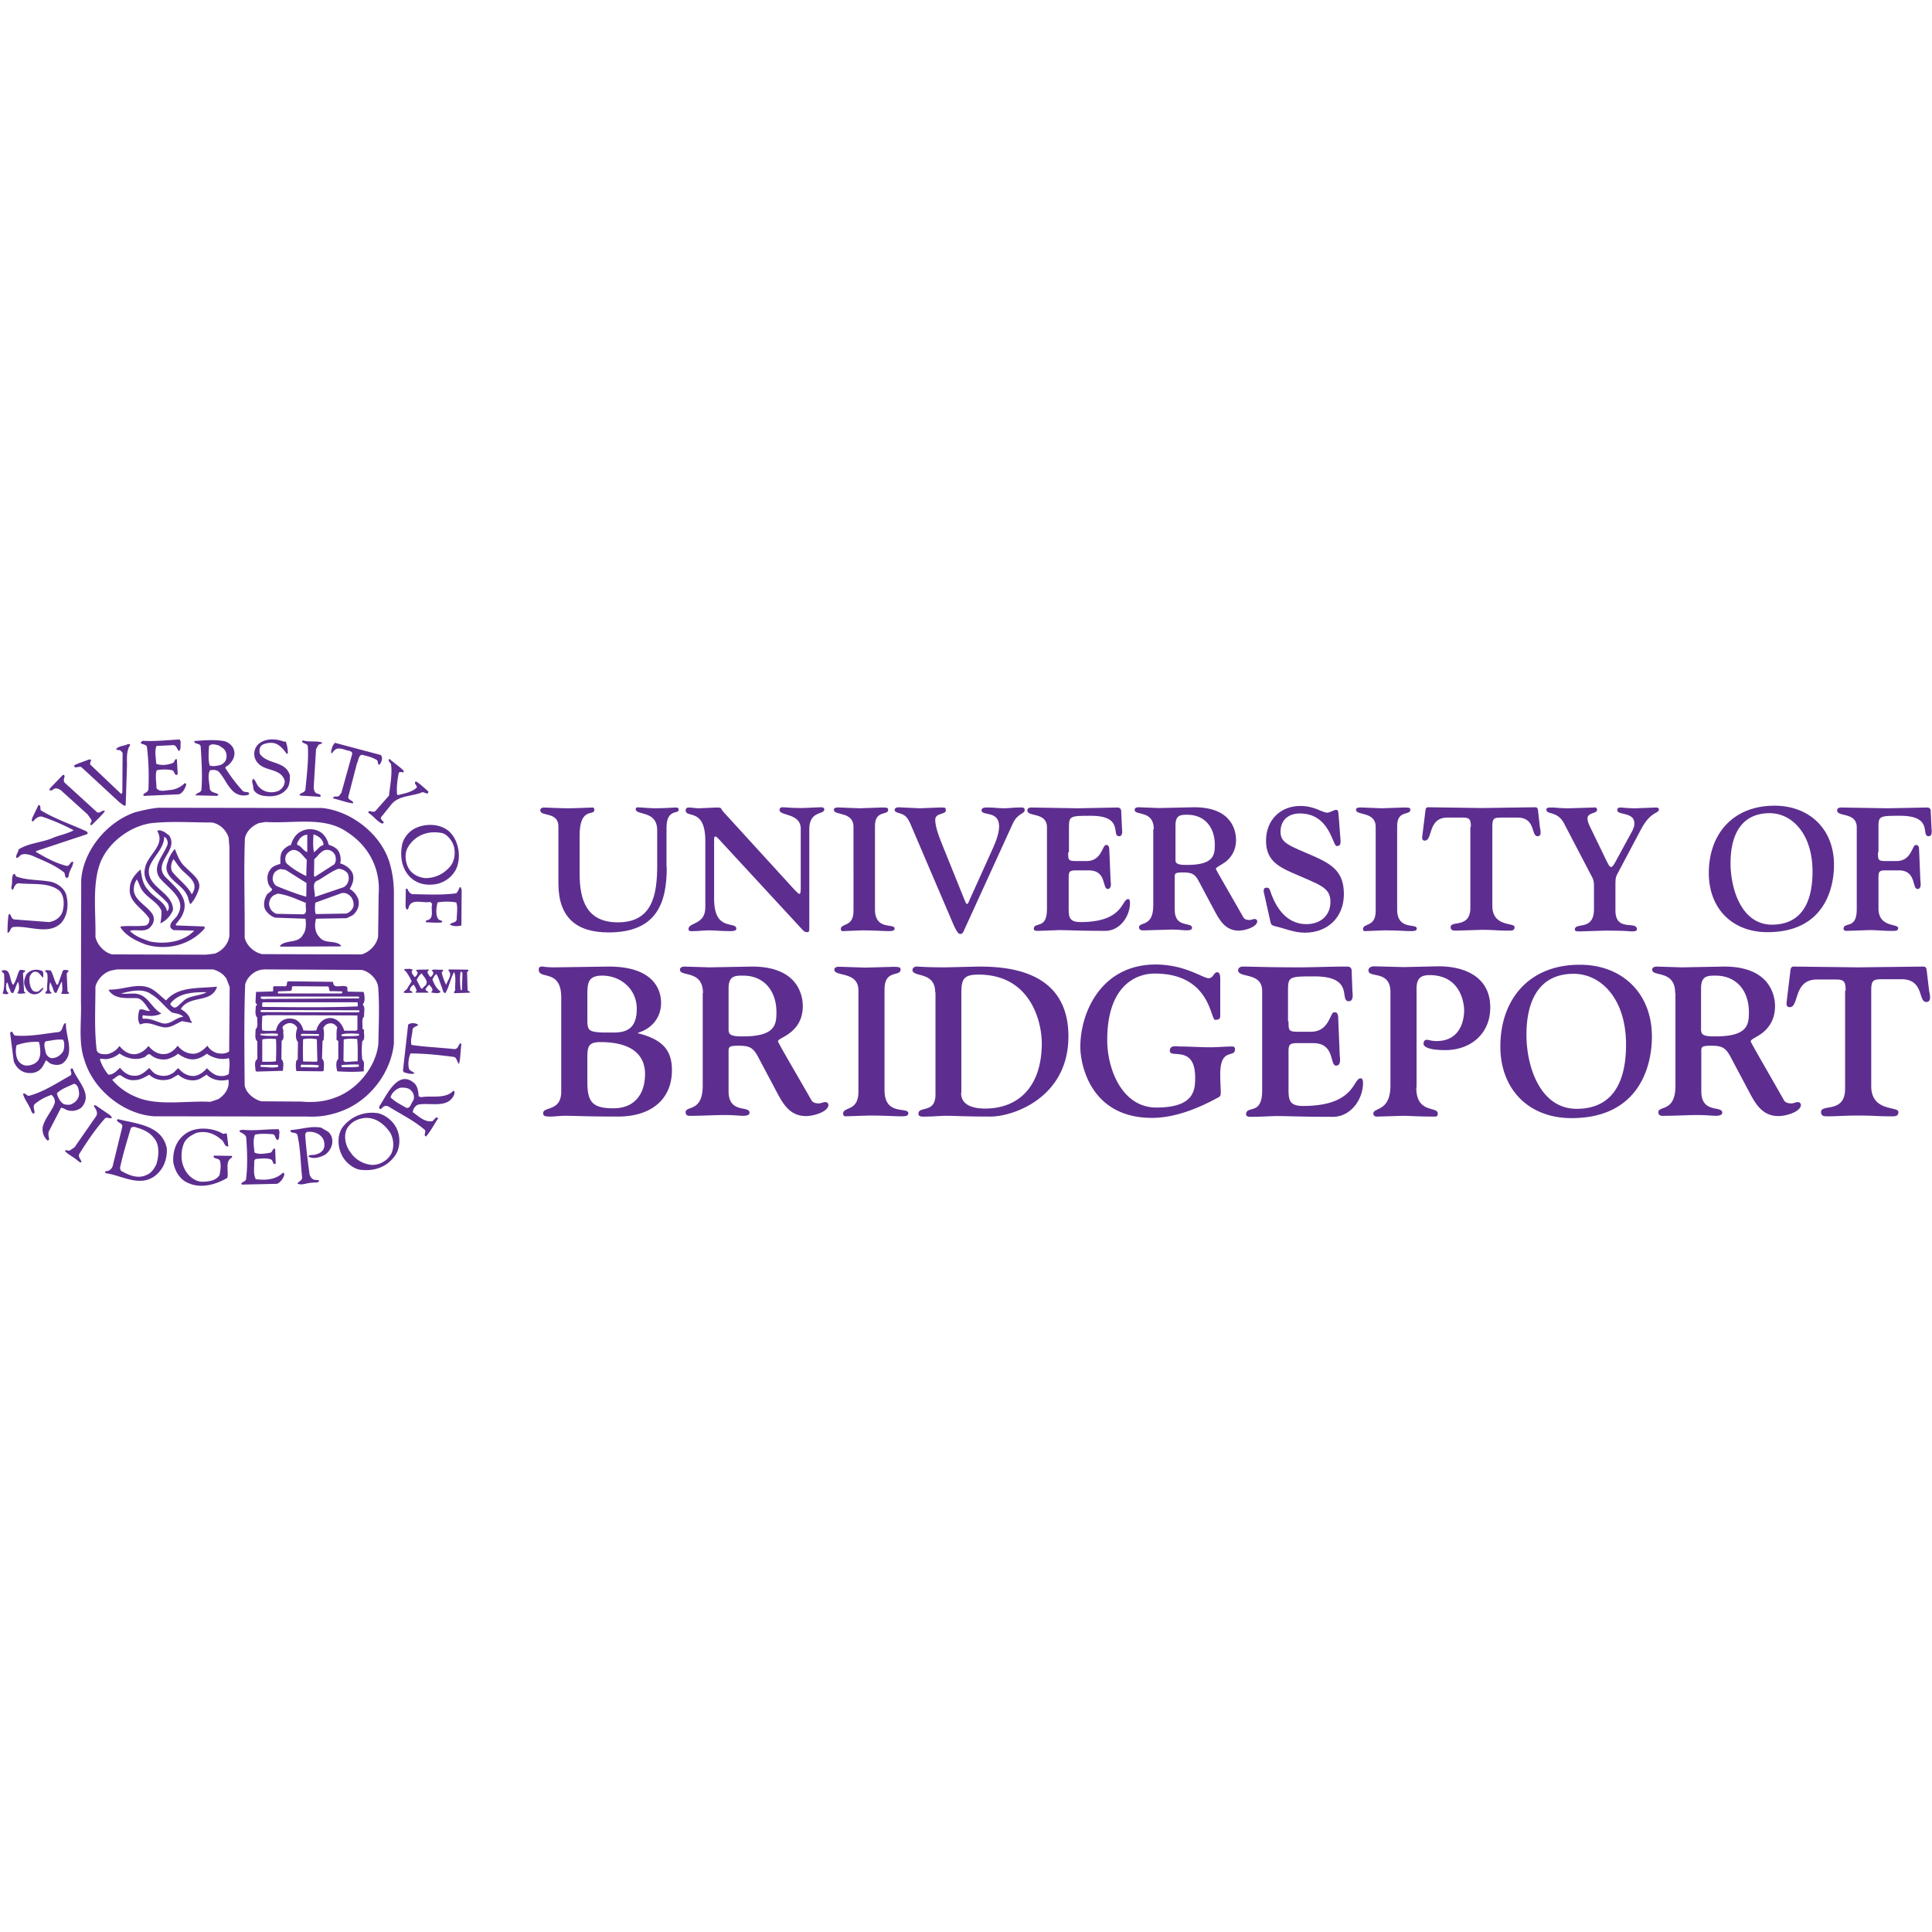 <?xml version="1.0" encoding="utf-8"?>
<svg xmlns="http://www.w3.org/2000/svg" xmlns:xlink="http://www.w3.org/1999/xlink" viewBox="0 0 340 340">
  <g fill="#5d2e90">
    <path d="M117.34 152.621c0 6.236-1.73 11.47-10.241 11.47-5.735 0-8.83-2.685-8.83-8.648V145.43c0-2.64-3.186-1.684-3.186-2.822 0-.41.41-.501.637-.501.41 0 2.685.137 4.233.137 1.593 0 3.778-.137 4.324-.137.273 0 .319.228.319.455 0 1.047-2.594-.592-2.594 4.461v6.691c0 4.688 1.229 8.602 6.736 8.602 6.099 0 6.918-4.87 6.918-10.059v-6.145c0-3.55-3.778-2.594-3.778-3.687 0-.501.501-.319.91-.319.91.046 1.73.137 2.594.137 1.001 0 1.957-.046 3.505-.137.364 0 .546.046.546.41 0 .819-2.139-.273-2.139 3.186v6.918h.046zm6.782-4.642c0-5.917-3.459-3.914-3.459-5.371 0-.273.137-.501.546-.501.592 0 1.138.137 1.73.137l3.232-.137c1.001 0 .592.228 1.183.819l12.38 13.564c.41.41.774.819.956.819s.228-.364.228-1.138v-10.332c0-2.776-3.732-2.23-3.732-3.277 0-.228.091-.501.501-.501.501 0 1.365.137 3.505.137l3.277-.137c.592 0 .592.319.592.41 0 .91-2.64.182-2.64 3.414v17.25c0 .683 0 .91-.364.91-.455 0-.592-.182-.819-.41l-14.793-16.022c-.228-.228-.41-.41-.546-.41-.182 0-.228.228-.228.501v10.469c0 5.917 3.914 3.823 3.914 5.28 0 .41-.774.41-1.183.41-1.502 0-2.549-.137-3.641-.137-1.001 0-1.821.137-2.64.137-.319 0-.956.137-.956-.364 0-1.229 2.959-.683 2.959-3.823v-11.698z"/>
    <use xlink:href="#a"/>
    <path d="M169.819 163.363c-.319.819-.501 1.001-.819 1.001s-.592-.319-1.183-1.593l-7.647-17.888c-.546-1.183-.956-1.548-2.23-1.866-.091-.046-.501-.228-.501-.41 0-.728.956-.501 1.411-.501l3.095.137 3.368-.137c1.001 0 1.138-.046 1.138.501 0 .819-1.866.364-1.866 1.684 0 .91.41 2.367 1.183 4.233l4.005 9.922c.091.228.228.637.41.637s.319-.41.41-.637l4.233-9.376c.91-2.048 1.001-3.141 1.001-3.641 0-2.867-3.095-1.775-3.095-2.822 0-.592.91-.501 1.274-.501.91 0 1.775.137 2.64.137s1.73-.137 2.594-.137c.637 0 1.092-.091 1.092.455 0 .683-1.274.546-2.094 2.367l-8.42 18.434zm18.161-13.382c0 1.32 0 1.548 1.32 1.548h1.957c2.64 0 2.731-2.822 3.368-2.822.228 0 .546-.046.592.774l.228 5.462c.046.41.228 1.502-.501 1.502-1.001 0-.137-3.277-3.323-3.277h-2.276c-1.411 0-1.274.364-1.274 2.139v3.96c0 1.912-.137 3.004 2.094 3.004 7.647 0 7.191-4.051 8.375-4.051.137 0 .319.091.319.683 0 2.412-1.821 4.916-4.324 4.916-4.688 0-6.509-.137-8.056-.137l-3.96.137c-.41 0-.592-.137-.592-.319 0-1.411 2.321.228 2.321-3.505v-14.383c0-2.776-3.459-1.775-3.459-3.004 0-.273.228-.501.683-.501l8.193.137 7.009-.137c.41 0 .637.319.637.592l.137 3.05c.046.41.182 1.411-.501 1.411-1.457 0 .956-3.596-4.961-3.596-3.732 0-3.869.046-3.869 2.139v4.278h-.137zm15.066-4.05c0-3.459-3.368-2.321-3.368-3.414 0-.319.319-.455.683-.455l3.596.137 6.236-.137c6.736 0 7.328 4.324 7.328 5.735 0 1.957-.91 3.095-1.775 3.823-.91.683-1.775 1.001-1.775 1.274 0 .182 2.64 4.643 4.825 8.511.273.501.865.501 1.092.501.319 0 .637-.182.91-.182s.455.182.455.41c0 .956-2.048 1.639-3.277 1.639-2.412 0-3.414-1.957-4.37-3.732l-2.594-4.87c-.683-1.365-1.274-1.639-2.822-1.639-1.639 0-1.457.228-1.457 1.274v5.325c0 3.277 3.05 2.048 3.05 3.141 0 .273-.228.455-.956.455-.501 0-1.365-.137-2.64-.137l-4.734.137c-.319 0-1.001.091-1.001-.546 0-1.001 2.503.046 2.503-3.823v-13.427h.091zm3.823 5.507c0 .774 1.138.774 2.048.774 4.688 0 4.87-1.73 4.87-3.55 0-3.004-1.73-5.28-4.825-5.28-1.138 0-2.094 0-2.094 1.866v6.19zm15.658 6.099c-.091-.41-.41-1.32.364-1.32.501 0 .546.273.683.683 1.001 2.959 2.913 5.735 6.327 5.735 2.412 0 4.233-1.457 4.233-3.914 0-2.64-1.957-3.004-6.873-5.189-2.64-1.183-4.461-2.367-4.461-5.598 0-3.55 2.458-6.099 6.054-6.099 2.503 0 3.823 1.183 4.734 1.183.41 0 1.183-.501 1.548-.501.455 0 .364.455.455 1.183l.319 4.142c.046.683-.046 1.047-.683 1.047-.728 0-1.183-5.735-6.463-5.735-2.048 0-3.414 1.183-3.414 3.232s1.684 2.458 5.826 4.278c3.277 1.457 5.325 2.776 5.325 6.691 0 4.051-2.822 6.782-6.873 6.782-1.866 0-3.459-.728-5.234-1.138-.774-.182-.728-.41-.91-1.183l-.956-4.278z"/>
    <use xlink:href="#a" x="91.896"/>
    <path d="M258.848 145.521c0-1.457-.319-1.639-1.548-1.639h-2.594c-3.459 0-2.549 4.051-3.96 4.051-.637 0-.455-.683-.41-1.092l.501-4.051c.046-.319.046-.728.501-.728l9.422.137 9.422-.137c.455 0 .455.41.501.728l.319 2.822c.046.364.41 1.548-.41 1.548-1.229 0-.228-3.414-3.778-3.277h-2.64c-1.274 0-1.548.137-1.548 1.639v13.882c0 3.778 3.914 2.913 3.914 3.732 0 .728-.592.637-1.502.637-1.229 0-2.23-.137-4.324-.137l-4.324.137c-.546 0-1.092.046-1.092-.637 0-1.183 3.459.273 3.459-3.368v-14.246h.091zm16.386-.637c-1.183-2.23-3.095-1.457-3.095-2.412 0-.364.364-.364 1.092-.364.546 0 1.274.137 2.822.137l4.506-.137a.39.39 0 0 1 .501.41c0 .683-1.684.455-1.684 1.502 0 .273.046.637.41 1.411l2.776 5.735c.501 1.001.683 1.411.956 1.411.182 0 .41-.228.774-.91l2.776-5.098c.592-1.047.546-1.457.546-1.684 0-2.048-3.004-1.365-3.004-2.321 0-.319.228-.455.592-.455.41 0 1.047.137 2.64.137l3.55-.137c.41 0 .546.137.546.319 0 .819-1.411.228-3.186 3.596l-4.051 7.647c-.319.592-.41.819-.41 1.957v4.597c0 3.869 3.778 1.73 3.778 3.323 0 .319-.455.364-1.001.364-.228 0-.728-.137-4.597-.137l-4.506.137c-.501 0-.819-.046-.819-.319 0-1.365 3.368.319 3.368-3.596v-4.005c0-1.001-.137-1.274-.501-1.957l-4.779-9.149zm36.959-3.095c6.008-.046 10.56 3.914 10.56 10.423 0 4.324-1.866 11.834-11.698 11.834-6.19 0-10.332-4.142-10.332-10.423 0-6.691 4.096-11.789 11.47-11.834m-.228 20.937c5.28-.091 7.009-4.233 7.009-9.331 0-6.782-3.732-10.378-7.692-10.287-5.189.091-6.736 4.324-6.736 8.785 0 4.506 1.912 10.924 7.419 10.833m18.525-12.745c0 1.32 0 1.548 1.32 1.548h1.957c2.64 0 2.731-2.822 3.368-2.822.228 0 .546-.046.592.774l.228 5.462c.046.41.228 1.502-.501 1.502-1.001 0-.137-3.277-3.323-3.277h-2.276c-1.411 0-1.274.364-1.274 2.139v4.552c0 3.414 3.459 2.64 3.459 3.459 0 .592-.637.501-1.411.501-1.183 0-2.321-.137-3.641-.137l-3.96.137c-.41 0-.592-.137-.592-.319 0-1.411 2.321.228 2.321-3.505v-14.383c0-2.776-3.459-1.775-3.459-3.004 0-.273.228-.501.683-.501l8.193.137 7.009-.137a.57.57 0 0 1 .592.592l.137 3.05c.046.41.182 1.411-.501 1.411-1.457 0 .956-3.596-5.007-3.596-3.732 0-3.823.046-3.823 2.139v4.278h-.091zm-231.721 25.58c0-5.143-3.96-3.095-3.96-4.916 0-.592.455-.546.637-.546.273 0 .546.137 2.23.137l9.467-.137c9.149 0 9.194 5.507 9.194 6.418 0 2.367-1.411 4.415-4.051 5.234v.091c4.552 1.138 5.963 3.186 5.963 6.509 0 4.916-3.414 8.147-9.513 8.147-5.553 0-7.419-.137-9.285-.137-.91 0-1.866.137-2.64.137-.865 0-1.229-.091-1.229-.592 0-1.229 3.186-.228 3.186-3.823v-16.522zm4.597 4.005c0 1.821.364 2.003 2.549 2.139h2.23c2.822 0 3.914-1.411 3.914-4.187 0-3.414-2.776-5.826-6.099-5.826-2.549 0-2.594 1.411-2.594 3.55v4.324zm0 10.878c0 3.55.956 4.597 4.597 4.597s5.553-2.412 5.553-6.054c0-2.23-1.092-5.598-7.874-5.598-2.185 0-2.276.91-2.276 2.867v4.187zm20.346-15.656c0-4.187-4.051-2.822-4.051-4.142 0-.364.364-.546.819-.546l4.37.137 7.51-.137c8.193 0 8.921 5.234 8.921 6.964 0 2.367-1.092 3.778-2.185 4.643s-2.185 1.183-2.185 1.548c0 .228 3.186 5.644 5.872 10.332.319.592 1.047.592 1.32.592.364 0 .774-.228 1.138-.228.319 0 .546.228.546.501 0 1.138-2.458 1.957-3.96 1.957-2.959 0-4.142-2.367-5.28-4.506l-3.141-5.917c-.865-1.639-1.548-1.957-3.414-1.957-1.957 0-1.775.273-1.775 1.548v6.463c0 4.005 3.687 2.458 3.687 3.778 0 .319-.273.546-1.138.546-.637 0-1.639-.137-3.186-.137-2.003 0-3.869.137-5.735.137-.41 0-1.183.137-1.183-.637 0-1.183 3.004.046 3.004-4.643v-16.295h.046zm4.552 6.691c0 .91 1.365.91 2.503.91 5.689 0 5.872-2.094 5.872-4.278 0-3.641-2.094-6.418-5.872-6.418-1.365 0-2.549 0-2.549 2.23v7.556h.046zm27.4 10.377c0 4.597 4.187 2.867 4.187 4.051 0 .41-.319.546-1.183.546-1.365 0-2.776-.137-5.689-.137l-4.187.137c-.319 0-.41-.273-.41-.455 0-1.32 2.685-.319 2.685-3.869v-17.842c0-3.414-4.233-2.367-4.233-3.641 0-.637.956-.501 1.274-.501l4.233.137 4.825-.137c1.138 0 1.32.091 1.32.501 0 1.274-2.822-.091-2.822 3.459v17.751zm8.921-17.205c0-3.778-4.005-2.594-4.005-3.96 0-.364.41-.592.683-.592.728 0 1.457.137 5.143.137l5.781-.137c5.007 0 15.839.592 15.839 12.289 0 10.787-9.74 14.11-13.7 14.11-4.37 0-6.418-.137-7.783-.137-1.138 0-2.276.137-3.414.137-.637 0-1.502.137-1.502-.501 0-1.411 3.004 0 3.004-3.368V174.65h-.046zm4.552 17.706c0 2.458 2.776 2.731 4.233 2.731 5.826 0 9.968-3.823 9.968-11.515 0-3.55-1.821-12.062-11.151-12.062-2.776 0-3.004.956-3.004 3.505v17.342h-.046zM214.743 178.793c0 .501-.228.683-.91.683-.819 0-.819-8.147-10.605-8.147-3.459 0-8.375 2.276-8.375 11.698 0 5.098 2.594 11.88 8.648 11.88 6.736 0 6.827-3.141 6.827-5.28 0-5.826-4.461-3.277-4.461-4.688 0-1.092 1.183-.774 1.821-.774 1.73 0 3.459.137 5.234.137 1.365 0 2.685-.137 4.005-.137.182 0 .41.137.41.501 0 1.593-2.594-.41-2.594 4.37 0 1.548.091 2.549.091 3.095 0 .592-.046.774-.364.956-3.55 1.957-7.692 3.641-11.743 3.641-10.924 0-12.608-9.558-12.608-12.471 0-6.281 3.823-14.52 13.245-14.52 5.189 0 8.329 2.412 9.331 2.412.819 0 .91-1.047 1.502-1.047.546 0 .546.819.546 1.411v6.281zm12.017.91c0 1.593 0 1.866 1.593 1.866h2.367c3.232 0 3.323-3.414 4.051-3.414.273 0 .683-.091.728.91l.273 6.645c.046.501.273 1.821-.637 1.821-1.183 0-.137-3.96-4.051-3.96h-2.776c-1.73 0-1.548.455-1.548 2.64v4.779c0 2.321-.137 3.641 2.549 3.641 9.24 0 8.739-4.87 10.15-4.87.137 0 .41.091.41.819 0 2.913-2.185 5.963-5.28 5.963-5.689 0-7.92-.137-9.786-.137-1.138 0-2.731.137-4.779.137-.501 0-.728-.182-.728-.41 0-1.73 2.822.319 2.822-4.233v-17.524c0-3.368-4.233-2.185-4.233-3.641 0-.319.319-.637.819-.637 1.548 0 4.187.137 9.922.137 2.64 0 5.234-.137 8.511-.137.501 0 .728.364.728.683l.137 3.687c.046.501.228 1.73-.637 1.73-1.775 0 1.138-4.37-6.054-4.37-4.506 0-4.643.046-4.643 2.594v5.28h.091zm22.484 11.698c0 4.643 3.778 3.232 3.778 4.552 0 .637-.364.546-.91.546-2.594 0-4.233-.137-5.052-.137l-4.597.137c-.091 0-.774.091-.774-.546 0-1.092 3.004-.273 3.004-4.916v-16.431c0-3.96-3.869-2.412-3.869-3.823 0-.228.137-.728 1.047-.728l5.143.137 5.826-.137c4.779-.091 9.422 1.775 9.422 7.237 0 4.643-3.459 7.51-7.92 7.51-3.641 0-3.823-.91-3.823-1.092 0-.273.091-.728.546-.728.319 0 .91.228 1.73.228 4.506 0 4.825-4.187 4.87-5.189.046-.956-.319-6.418-6.099-6.418-1.684 0-2.276.728-2.276 2.412v17.387h-.046zm28.63-21.62c7.283-.091 12.835 4.734 12.835 12.653 0 5.234-2.276 14.337-14.155 14.337-7.51 0-12.517-5.052-12.517-12.608 0-8.193 4.961-14.337 13.837-14.383m-.228 25.352c6.418-.091 8.511-5.098 8.511-11.288 0-8.238-4.552-12.562-9.376-12.471-6.281.091-8.147 5.28-8.147 10.651-.046 5.462 2.321 13.245 9.012 13.109m17.16-20.345c0-4.187-4.051-2.822-4.051-4.142 0-.364.364-.546.819-.546l4.37.137 7.51-.137c8.147 0 8.921 5.234 8.921 6.964 0 2.367-1.092 3.778-2.139 4.643-1.092.865-2.139 1.183-2.139 1.548 0 .228 3.186 5.644 5.826 10.332.319.592 1.047.592 1.365.592.364 0 .728-.228 1.092-.228.319 0 .546.228.546.501 0 1.138-2.458 1.957-3.96 1.957-2.959 0-4.142-2.367-5.28-4.506l-3.141-5.917c-.865-1.639-1.548-1.957-3.414-1.957-1.957 0-1.73.273-1.73 1.548v6.463c0 4.005 3.687 2.458 3.687 3.778 0 .319-.319.546-1.138.546-.637 0-1.639-.137-3.186-.137-2.003 0-3.869.137-5.735.137-.41 0-1.183.137-1.183-.637 0-1.183 3.004.046 3.004-4.643v-16.295h-.046zm4.597 6.691c0 .91 1.365.91 2.503.91 5.689 0 5.872-2.094 5.872-4.278 0-3.641-2.094-6.418-5.872-6.418-1.365 0-2.549 0-2.549 2.23v7.556h.046zm25.398-7.147c0-1.775-.364-1.957-1.912-1.957h-3.141c-4.187 0-3.095 4.87-4.779 4.87-.774 0-.546-.819-.501-1.32l.592-4.916c.046-.364.046-.91.592-.91l11.424.137 11.424-.137c.546 0 .546.546.592.91l.41 3.414c.091.455.501 1.912-.501 1.912-1.502 0-.319-4.142-4.597-4.005h-3.186c-1.548 0-1.912.182-1.912 1.957v16.841c0 4.597 4.779 3.505 4.779 4.552 0 .91-.728.774-1.821.774-1.502 0-2.731-.137-5.234-.137s-3.732.137-5.234.137c-.683 0-1.32.046-1.32-.774 0-1.457 4.233.319 4.233-4.096v-17.25h.091zM50.295 130.501a6.26 6.26 0 0 1 .364 2.048l-.182.137c-.501-.683-1.183-1.593-2.094-1.866-.683-.182-1.593-.091-2.23.273-.546.364-.546 1.047-.41 1.593 1.365 1.912 4.506 1.138 5.28 3.778 0 .865-.046 1.73-.546 2.367-1.047 1.32-2.731 1.457-4.278 1.183-.819-.182-1.684-.683-1.639-1.593-.046-.455-.364-1.001 0-1.365.546.364.546 1.092 1.138 1.548.819.865 2.276 1.047 3.368.546.637-.364 1.047-1.001 1.047-1.684-.501-2.048-2.867-1.775-4.278-2.776-.501-.364-.91-.91-1.047-1.548-.137-.819.091-1.502.546-2.048 1.183-1.229 3.232-1.138 4.597-.592h.364zm-18.479.091c-.137.501.137 1.229-.319 1.593-.364-.319-.455-1.183-1.183-1.047l-2.776.137c-.364.91-.091 2.094-.046 3.141.956.364 2.048.182 2.913-.137.364-.137.319-.865.728-.637l.137 2.594c-.546.501-.501-.501-.956-.683a6.897 6.897 0 0 0-2.731 0c-.319.91-.046 2.094-.046 3.141.546.819 1.821.319 2.594.319.865-.137 1.684-.501 2.367-1.183.228-.046.319.228.228.41-.228.637-.592 1.365-1.274 1.548l-6.054.273c-.182 0-.182-.228-.137-.319.319-.228.819-.41.865-.865.091-2.458.046-4.961-.273-7.419-.046-.637-1.821-.41-.728-1.092 2.23.137 4.415-.137 6.509-.228l.182.455zM56.713 130.683c-.137.364-.546.182-.728.501l-.364.637-.41 6.645c0 .501.137 1.138.728 1.229.182.046.455.137.501.319 0 .319-.364.182-.546.182l-3.05-.182-.137-.182c.273-.364 1.001-.319 1.047-.956.228-2.458.592-5.143.41-7.601-.182-.546-1.047-.364-1.001-.91l.228-.046c1.047.319 2.321 0 3.323.364m10.285 2.184c.455.501.137 1.229-.182 1.684-.41.137-.228-.501-.455-.774-.819-.501-1.73-.728-2.731-.956-.546.228-.546 1.001-.819 1.548l-1.502 5.781c-.182.728 1.001.683.819 1.229-1.183-.137-2.276-.592-3.459-.865l-.046-.137c.182-.364.728-.046 1.047-.319l.41-.546 1.912-6.873c0-.364-.455-.501-.728-.546-.728-.137-1.73-.728-2.412-.046-.228.137-.364.637-.592.455.046-.637.228-1.32.683-1.775L67 132.866m-44.106-1.728c-.683 1.001-.546 2.367-.546 3.596l-.228 7.009c-.364.182-.683-.319-1.047-.501l-6.645-6.145c-.41-.455-1.411.364-1.365-.41.865-.455 1.775-.683 2.64-1.047.683 0 0 .546.182.91l5.462 5.189.182-.228.046-7.009c-.182-.228-.319-.501-.637-.501-.137 0-.455 0-.501-.182.501-.592 1.411-.501 2.048-.865.182 0 .41-.091.41.182m18.206.639c.455 1.138-.137 2.185-.91 2.867-.182.182-.501.228-.546.501.865 1.365 1.866 2.731 3.004 3.96.319.501 1.411.046 1.138.728-.91.364-2.048.091-2.731-.546-1.138-1.047-1.548-2.412-2.594-3.505-.364-.319-.91-.319-1.502-.228-.501.91-.091 2.185-.046 3.186.137.819 1.047.683 1.548 1.092l-.228.228-3.823-.091c.137-.546 1.092-.364 1.047-1.183.182-2.412 0-4.961-.137-7.374-.091-.728-1.138-.319-1.138-1.001 1.684-.137 3.55-.273 5.189 0 .683.137 1.411.637 1.73 1.365m-2.594-.592c-.546-.137-1.365-.41-1.73.137-.046 1.138-.182 2.367.137 3.414.637.182 1.229.046 1.821-.091.546-.182 1.047-.683 1.092-1.229.137-.546-.046-1.229-.501-1.684l-.819-.546zm32.497 4.416c.046.137.046.228 0 .319-.319 0-.865-.228-.865.319-.228 1.092-.364 2.367-.273 3.55l.182.137c1.183-.319 2.458-.501 3.323-1.365 0-.364-.637-.728-.182-1.047.728.41 1.502 1.183 2.185 1.775 0 .865-.865-.182-1.274.228-1.775.637-3.914.501-5.189 2.003l-1.866 2.321c-.228.501 1.047.91.182 1.092-.865-.364-1.548-1.365-2.367-1.866-.137-.228.137-.364.319-.319.319.137.683.182.91-.046l2.367-2.685c.182-1.775.592-3.641.364-5.507-.137-.319-.683-.683-.273-.956.774.728 1.684 1.274 2.458 2.048m-59.627 1.046c-.137.364-.228.728-.046 1.047l5.735 5.234c.546.319.91-.501 1.411-.182-.683.865-1.593 1.73-2.412 2.503-.501-.228.228-.546 0-1.001l-.637-.91-4.734-4.278c-.364-.228-.91-.501-1.32-.137-.182.137-.41.228-.592.182-.182-.182.046-.364.182-.546l2.094-2.185c.273-.046.273.137.319.273m-4.188 5.963c2.549 1.548 5.325 2.458 8.011 3.687.182.137.319.319.137.501l-8.921 2.959-.137.137c1.684 1.001 3.55 2.048 5.507 2.503.546-.046.592-.865 1.092-.728 0 .819-.683 1.502-.774 2.321.046.228-.182.41-.319.546-.455-.137-.273-.683-.501-1.001-1.73-1.365-3.732-2.094-5.644-2.959-.546-.182-1.32-.41-1.912-.137-.319.182-.501.546-.865.546-.137-.501.364-1.001.41-1.502 1.866-1.183 4.187-1.183 6.19-2.094 1.183-.455 2.412-.683 3.505-1.274a38.8 38.8 0 0 0-5.462-2.367c-.728-.228-1.32.364-1.684.819-.319 0-.228-.41-.137-.637l1.092-2.276c.501.091.228.683.41.956m72.145 4.005c1.502 1.639 1.866 4.597.819 6.554a5.015 5.015 0 0 1-4.096 2.503c-1.73.137-3.277-.455-4.324-1.821s-1.32-3.232-1.001-5.007c.182-1.138.91-2.185 1.957-2.867 1.957-1.183 5.052-1.138 6.645.637m-1.775-.046c-2.367-.41-4.643.501-5.826 2.64-.637 1.183-.364 2.913.41 3.96.728.865 1.684 1.274 2.731 1.365 1.775 0 3.323-.774 4.461-2.185.819-1.138.91-2.913.228-4.142-.455-.774-1.138-1.548-2.003-1.639m-47.793.458c1.73 2.64-2.822 4.597-.774 7.191 1.821 1.866 4.415 3.823 3.186 6.6-.228.683-.865 1.32-1.274 1.912l.137.137 4.961.182v.364c-2.549 2.913-6.6 3.914-10.332 2.822-1.684-.637-3.414-1.457-4.461-3.004l.046-.182c1.32-.182 3.05.046 4.415-.182.501-.228.683-.728.592-1.229-1.138-1.775-3.732-2.913-3.414-5.371.046-1.32.865-2.367 1.866-3.232l.046.046c.182 1.274.364 2.549 1.274 3.505 1.047 1.411 3.004 2.094 3.368 3.778.455-.319.319-.956.137-1.365-1.548-1.912-4.734-3.368-4.005-6.281.41-2.276 3.641-3.96 2.139-6.463.364-.319.819 0 1.229.137l.865.637zm-.865.228c-.046 2.185-2.048 3.55-2.64 5.462-.728 3.368 4.142 4.187 4.187 7.374-.319 1.001-1.274 2.003-2.23 2.412.137-.683.228-1.502.182-2.23-.683-1.593-2.549-2.23-3.505-3.778-.319-.546-.501-1.229-.819-1.73-.228.364-.455.819-.501 1.32-.364 2.276 2.321 3.186 3.323 4.916A1.81 1.81 0 0 1 26.58 163c-.865 1.229-2.549.455-3.732.819 1.001 1.001 2.276 1.411 3.55 1.866 2.776.546 5.963.046 7.783-1.912l-3.687-.091-.455-.364c-.364-1.047.91-1.548 1.274-2.412 1.548-2.731-1.639-4.506-3.186-6.372-1.411-1.957.501-3.823 1.229-5.598.319-.546.137-1.365-.455-1.684m3.87 5.46c1.138 1.229 2.867 2.23 2.139 4.005-.319.865-.728 1.73-1.411 2.412-.319-.501-.319-1.229-.683-1.775-.956-1.912-4.37-3.004-3.323-5.598a6.01 6.01 0 0 1 1.274-2.367c.455 1.138.91 2.458 2.003 3.323m-2.23-1.502c-.41.546-.592 1.502-.228 2.185 1.047 1.365 2.685 2.458 3.414 3.96.182-.137.228-.319.319-.501.865-1.866-1.457-2.913-2.412-4.187-.41-.455-.774-1.092-1.092-1.457m-27.628 3.05c1.866.683 4.051.546 6.008.91 1.092.228 2.367 1.092 2.731 2.276.455 1.684.273 3.641-.865 4.961-2.23 2.23-5.644.455-8.375.728-.683.046-.546 1.047-1.092 1.001 0-1.001.046-2.185.182-3.141l.182-.182c.319.319.319 1.001.956 1.001l5.963.455c1.092-.137 2.094-.819 2.412-1.866.319-1.183.319-2.731-.546-3.641-1.912-1.548-4.734-1.047-7.146-1.32-.637 0-.819.683-1.047 1.138-.319-.046-.319-.41-.228-.683.182-.683-.091-1.548.364-2.094.319-.091.228.319.501.455m78.333 2.46-.046 6.145c-.592.182-1.502.182-2.003-.137.228-.501 1.183-.228 1.183-1.047 0-.91.228-2.003-.091-2.867a9.9 9.9 0 0 0-3.277 0c-.228.865-.41 2.23.137 2.959.182.228.819.182.637.546-.865.137-1.866 0-2.776 0-.137-.046-.046-.228.046-.364 1.502-.182.683-1.912 1.001-2.913l-.364-.319c-1.32.273-3.277-.683-3.778.956 0 .182-.137.319-.228.41-.319-.137-.319-.546-.319-.865l.046-2.731c.046-.137.228-.137.319 0 .137.364.455.819.865.865 2.549.046 5.143.182 7.556-.137.592 0 .774-2.139 1.092-.501M56.804 146.75c.546.546.865 1.183 1.047 1.912.683.228 1.548.592 1.866 1.411.228.546.319 1.32.137 1.866.819.228 1.775.819 2.185 1.73.364 1.001 0 1.957-.501 2.776.683.364 1.229 1.047 1.502 1.775.319 1.092-.137 2.185-1.001 2.867l-1.047.501-5.371.091c-.319 1.092-.228 2.458.637 3.277.956 1.229 2.731.41 3.778 1.457l-.137.137-10.514.046-.137-.137c1.092-1.183 3.232-.319 4.096-2.003.546-.728.546-1.821.41-2.776l-5.28-.182c-.728-.182-1.411-.774-1.821-1.457-.319-.728-.182-1.73.228-2.412.182-.546 1.001-.683 1.001-1.183-.637-.546-.819-1.229-.819-2.048a2.54 2.54 0 0 1 .774-1.684c.41-.364 1.001-.546 1.502-.683 0-.865-.091-1.866.592-2.549.364-.364.819-.683 1.274-.774.228-.91.819-1.912 1.73-2.367 1.183-.683 2.913-.501 3.869.41m-4.096.91c-.182.319-.546.683-.364 1.047.683.137 1.047 1.092 1.73 1.229v-3.05a1.854 1.854 0 0 0-1.365.774m2.458-.819c-.046 1.001-.137 2.094.091 3.141.546-.364 1.001-1.138 1.593-1.229.137-.182.046-.364 0-.501-.228-.728-1.001-1.229-1.684-1.411m-3.459 2.731c-.546 0-1.092.455-1.365.91-.182.501-.228 1.183.182 1.548 1.047.91 2.23 1.593 3.368 2.139l.091-2.867c-.637-.592-1.183-1.639-2.276-1.73m5.644 0c-.865.137-1.365 1.047-2.048 1.639l-.046 2.913.137.182 3.414-2.185c.364-.41.364-1.183.137-1.684-.319-.592-.91-.956-1.593-.865m-7.1 3.505-.91-.137c-.546.137-1.183.546-1.274 1.183-.228.683.046 1.365.546 1.775 1.73.728 3.55 1.411 5.28 1.912l.046-2.412-3.687-2.321zm9.285-.182c-1.32.501-2.367 1.365-3.596 2.048-1.229.364-.41 2.003-.546 2.913l4.961-1.684c.501-.182.91-.728 1.001-1.365.046-.455 0-1.001-.364-1.32-.41-.364-.91-.592-1.457-.592m.592 4.278-4.643 1.684c-.046.592-.137 1.365.091 2.003l5.371-.091c.592-.182 1.183-.774 1.274-1.365.046-.637-.137-1.229-.546-1.684-.455-.455-.91-.637-1.548-.546m-11.197.091c-.455.137-.865.273-1.183.683s-.501 1.001-.319 1.548c.137.637.637 1.092 1.229 1.32l4.688.091c.865-.137.319-1.365.501-2.003-1.593-.637-3.186-1.411-4.916-1.639M7.51 170.919c.137.319.137.819.046 1.138-.364-.319-.683-1.047-1.32-1.047-.501-.046-.819.455-1.001.819-.137.819 0 1.684.364 2.276.228.41.819.546 1.229.319l.728-.637c.182.228-.182.501-.319.683-.41.455-1.183.683-1.821.364-.546-.228-.865-.819-1.047-1.365-.273-.637 0-1.32.228-1.912.683-1.001 2.003-1.092 2.913-.637m-5.189 2.411c.546-.728.683-1.73 1.092-2.549.319-.228.683 0 1.001 0 .137.228-.364.319-.364.546l.182 3.141c.046.137.319.137.228.319-.41.046-1.092.182-1.411-.046.455-.501.319-1.411.137-1.957-.41.637-.501 1.411-.91 2.003-.501-.046-.455-.683-.683-1.001-.137-.319-.137-.683-.364-.91-.228.455-.182 1.138-.046 1.548l.319.364c-.228.319-.728.091-1.047.091.364-1.001.319-2.185.273-3.414-.046-.319-.501-.364-.41-.637 1.684-.592 1.274 1.73 2.003 2.503m7.647-.092c.228.182.319-.182.364-.364l.728-2.048c.319-.273.819-.091 1.047 0l-.364.501.137 3.095c.046.182.364.182.228.455-.364.046-.91.046-1.365 0 .41-.546.137-1.365.182-2.048h-.137l-.865 1.912c-.546 0-.501-.728-.728-1.092l-.364-.819c-.137.546-.364 1.502.273 1.912-.182.228-.683.046-1.001.137-.319-.182.182-.455.182-.683-.046-1.001.228-2.048 0-2.959l-.364-.319c.137-.319.683-.137 1.001-.137.455.728.592 1.684 1.047 2.458m62.674-2.55c-.501.41.137.91.319 1.274a1.12 1.12 0 0 0 .546-.819l-.319-.41c.546-.182 1.502-.046 2.185-.137.228.182-.182.273-.137.455.046.364.319.637.501.91a1.12 1.12 0 0 0 .546-.819l-.319-.41c.546-.228 1.32 0 1.912-.091.228.137 0 .319-.137.455.137.819.455 1.548.774 2.23.228-.819 1.229-1.821.364-2.549l.182-.182 3.277.046c.319.228-.228.319-.137.546l.091 3.095c.137.182.501.182.364.41l-2.685.091c-.228-.228.182-.364.137-.637-.046-1.047.182-2.185-.182-3.095-.683 1.183-.865 2.594-1.548 3.732-.546-.137-.455-.819-.683-1.183-.273-.728-.501-1.502-.865-2.185-.364.137-.546.637-.728.956.319.819.683 1.593 1.457 2.139-.319.455-1.092.182-1.593.182-.182-.182.182-.228.137-.501 0-.364-.364-.592-.546-.91-.228.137-.501.501-.637.728-.137.455.501.319.455.683h-2.185c-.182-.137.137-.228.137-.364-.137-.41-.319-.819-.546-1.047-.319.228-.683.546-.637 1.001.137.182.455.137.455.41-.41.046-1.138.091-1.548 0 0-.364.546-.41.683-.865l.728-1.138c-.364-.683-.728-1.502-1.365-2.048.137-.228.683-.046 1.001-.182.091.137.41.046.546.228m8.42.319c-.182 1.001-.091 2.185 0 3.141 0 .137.182.137.228.046l.091-2.776c0-.091 0-.455-.319-.41m-6.873.273a3.19 3.19 0 0 0-.865 1.183l.728 1.411c.228.319.455-.137.546-.228 1.138-.774 0-1.684-.41-2.367m-44.968 4.78c2.139-2.503 5.689-2.094 8.83-2.412l.137.046c-1.047 2.959-4.779 1.32-6.372 3.869.683.41 1.502 1.047 1.684 1.912.046.182.319.319.273.546l-1.73-.319c-1.138.455-2.094 1.32-3.414 1.047-1.32-.228-2.549-1.092-3.96-.455-.546-.683-.364-1.775-.137-2.594.637-.273 1.183.319 1.866.182-.637-.728-1.183-2.048-2.276-2.23-1.866-.046-3.914.273-5.007-1.411l.182-.091c2.731.046 5.553-1.593 7.92.228.637.455 1.32 1.138 2.003 1.684m-2.549-1.047c-1.502-1.183-3.778-.592-5.371-.182 1.047.182 2.23-.182 3.232.182 1.684.546 2.321 2.549 3.869 3.323-.865.546-2.276.501-3.232.319a.55.55 0 0 0 0 .637c1.092-.137 2.094.364 3.095.683 1.593.637 2.594-.956 4.005-1.047-.546-.546-1.365-.546-2.048-.774-1.229-.956-2.23-2.412-3.55-3.141m3.505 1.365c-.319.228-.182.546.137.728.637.637 1.183-.364 1.684-.683 1.183-1.365 3.05-1.047 4.37-1.821-2.321 0-4.688.091-6.19 1.775M73.599 180.34c-.228.364-1.001.319-1.001.956-.046.865-.41 1.73-.182 2.594 2.412.364 4.961.455 7.51.728.683.046.728-.728 1.092-1.047l.182.182c-.182 1.183-.137 2.412-.41 3.459-.41-.228-.319-1.183-1.047-1.229-2.458-.319-5.007-.592-7.51-.592-.319.819-.501 1.866-.228 2.776.273.364.683.41.956.728-.637.228-1.32-.046-1.866-.182l-.182-.273.91-8.102c.41-.41 1.365-.319 1.775 0m-61.991-.225c-.091 2.276 1.684 5.371-.637 7.055-.637.364-1.548.273-2.185-.046l-.683-.546c-.364.683-.728 1.639-1.593 2.003-.683.364-1.593.319-2.276.091-.865-.319-1.548-1.092-1.821-1.957l-.637-4.961c.501-.637.455.546 1.001.501 2.685.182 5.143-.364 7.601-.637.728-.273.546-1.138 1.047-1.548l.182.046zm-.501 2.867c-1.001-.137-2.048.137-3.05.273-.501.455-.091 1.32-.046 1.912.137.501.501.91 1.001 1.047.683.046 1.32-.273 1.775-.774.546-.501.546-1.274.501-2.003l-.182-.455zm-4.278.364c-1.365-.046-2.64.137-3.914.592-.182.728-.182 1.73.137 2.412.273.728 1.001 1.183 1.73 1.183.728-.046 1.502-.319 1.957-.956.501-.819.364-1.866.228-2.776l-.137-.455z"/>
    <path d="M58.624 172.785c0 1.411 1.593.41 2.412.865.273.228-.137.819.319.865l2.64.046c.182.683.319 1.73-.182 2.23.546.501.182 1.411.273 2.094-.546.455-.182 1.411-.319 2.094l.319.319c-.137.592.273 1.548-.319 1.912a13.485 13.485 0 0 0 0 3.323c.501.319.182 1.183.273 1.73l-.046.273c-1.502.137-3.141.091-4.643 0-.137-.592-.364-1.684.182-2.185v-3.141l-.319-.228c.046-.728-.046-1.548.137-2.185-.319-.501-.865-.819-1.411-.683a1.36 1.36 0 0 0-1.047.819c.182.637.137 1.411.046 2.094l-.182.182-.091 3.095c.546.501.273 1.411.319 2.094l-.228.137-4.597-.046a4.29 4.29 0 0 1 0-1.866l.228-.137.046-3.095c-.546-.637-.364-1.73-.137-2.412-.046-.41-.501-.728-.865-.865-.501-.182-1.047 0-1.502.364-.319.228-.182.546-.046.865-.137.637.273 1.411-.319 1.821l-.046 3.232c.546.501.273 1.411.273 2.048l-4.643.137-.182-.137c0-.683-.319-1.593.319-2.094v-3.095c-.546-.41-.273-1.411-.319-2.094.546-.501.228-1.411.319-2.048-.501-.546-.273-1.365-.273-2.094.546-.182-.137-.41-.046-.728l.091-1.73 2.959-.091c.182-.319-.182-1.001.41-.91h1.866c.364-.182 0-.819.501-.865l7.829.091zm-7.1.774c-.319.182 0 .637-.364.819l-2.185.091c-.046.137-.137.319 0 .364h11.151c.137-.137.137-.319.046-.364l-1.775-.046c-.637.182-.364-.546-.637-.819l-6.236-.046zm-5.553 1.821-.137.228c.319.364 1.001.137 1.502.182l15.839-.091c.046-.046.046-.228-.046-.319H45.971zm.364 1.001h-.137c-.046.319-.137.546 0 .819 5.462.046 11.288.137 16.75-.091 0-.182.046-.501-.046-.728H46.335zm-.319 1.365c-.228 0-.182.319-.046.364l17.159.046c.137-.046.137-.273.046-.364l-17.159-.046zm16.886.956-15.931-.046-.819.137c0 .819-.137 1.73 0 2.549.728.137 1.593.046 2.412.046.137-.728.546-1.502 1.274-1.866.546-.319 1.365-.364 2.048-.137.819.319 1.365 1.183 1.502 1.957a18.98 18.98 0 0 0 2.276 0c.182-.683.546-1.365 1.229-1.821.546-.364 1.365-.501 2.048-.182.865.364 1.365 1.183 1.639 2.048h2.094l.228-.182v-2.503zm-14.019 3.232c-.91-.137-2.048 0-3.05 0v.228c.956.182 2.048.137 2.959.137l.137-.137-.046-.228zm4.552 0c-.228 0-.637 0-.41.364h3.095c.046-.046.046-.228-.046-.319l-2.64-.046zm6.736.091c-.046.046-.137.228 0 .319 1.001 0 2.048.046 2.959-.091.046-.046.137-.228 0-.319-.91-.046-2.048-.137-2.959.091m-14.019.91v3.914c.728 0 1.684.046 2.412-.091.046-1.229.091-2.685 0-3.914-.728-.046-1.73-.091-2.412.091m9.604-.046c-.728-.137-1.684-.182-2.412 0a55.505 55.505 0 0 0 0 3.914l2.367.046.137-.137-.091-3.823zm4.734.046-.046 3.732.273.228 2.23-.137c0-1.229.046-2.594-.091-3.914-.774-.046-1.684-.091-2.367.091m-14.474 4.461c-.182 0-.182.228-.137.364 1.001 0 2.094.228 3.05 0a.35.35 0 0 0-.046-.364h-2.867zm7.055-.046c-.182.091-.137.319-.137.455l2.594.046c.228.046.683 0 .546-.364-.956-.182-2.003-.046-3.004-.137m7.055.091c-.046.091-.046.273.046.364.91 0 2.048.046 2.959-.091.046-.137.046-.319-.046-.364-.956-.046-2.048 0-2.959.091m-3.411-45.243c5.143.546 10.423 4.643 11.88 9.74.546 1.866.774 3.823.728 5.963v25.716c-.455 4.688-3.596 9.194-7.965 11.379-2.185 1.047-4.597 1.639-7.237 1.502l-26.991-.046c-5.462-.364-10.787-4.779-12.289-9.968-1.092-3.141-.455-6.827-.592-10.241l.046-21.392c.364-5.189 4.597-10.287 9.558-11.925 1.274-.319 2.594-.637 4.005-.774l28.857.046zm-30.222 2.685c-3.823.592-7.783 3.641-9.012 7.419s-.592 8.511-.683 12.562c.273 1.411 1.639 2.867 3.004 3.095l16.477.046 1.502-.182c1.32-.455 2.458-1.73 2.594-3.186v-15.566l-.137-1.684c-.455-1.365-1.548-2.367-2.913-2.64-3.778 0-7.283-.273-10.833.137m20.255-.228-1.138.182c-1.183.455-2.276 1.457-2.503 2.685-.228 5.689 0 11.698-.046 17.478.319 1.411 1.684 2.64 3.095 2.913l17.478.046c1.365-.364 2.64-1.684 2.913-3.095l.091-7.419c.364-4.597-1.775-8.602-5.553-11.015-4.005-2.822-9.422-1.457-14.337-1.775M20.573 170.6l-.683.137c-1.411.182-2.776 1.548-3.095 2.913 0 3.778-.228 7.51.228 11.197.273.683 1.047.683 1.73.683.91-.137 1.73-.683 2.276-1.457.637.819 1.502 1.411 2.503 1.457 1.047 0 1.957-.637 2.594-1.457.728.865 1.684 1.548 2.913 1.411.91-.046 1.684-.728 2.23-1.457.683.865 1.684 1.457 2.867 1.411.91-.046 1.73-.728 2.367-1.411a2.821 2.821 0 0 0 1.639 1.274c.683.182 1.593.182 2.185-.273l.091-11.333-.546-1.411c-.501-.865-1.411-1.411-2.367-1.684H20.573zm25.99 0-.501.046c-1.32.182-2.594 1.32-2.913 2.594-.228 5.826-.137 11.88-.091 17.797.273 1.365 1.639 2.412 2.913 2.776l7.009.046c2.003.182 4.005.046 5.826-.637 3.96-1.32 7.328-5.371 7.783-9.513.046-3.277.228-6.736-.046-10.059-.182-1.365-1.548-2.685-2.867-2.959l-17.114-.091zm-25.534 14.793a4.226 4.226 0 0 1-2.094.956c-.455.137-1.047-.137-1.365.046a8.04 8.04 0 0 0 1.502 2.731c.819.046 1.502-.683 2.048-1.229.637.819 1.502 1.457 2.594 1.411 1.047.046 1.866-.728 2.549-1.365.455.501.819 1.001 1.411 1.183.819.319 1.821.273 2.549-.182.501-.182.728-.728 1.183-.956.683.865 1.639 1.411 2.731 1.365.91-.091 1.684-.683 2.276-1.365.501.501 1.138 1.092 1.821 1.274s1.502.137 2.048-.273c.046-.956.228-1.912 0-2.776-1.365.364-2.776 0-3.869-.774-.637.455-1.229.819-2.048.956-1.183.182-2.185-.364-3.05-.956-.546.501-1.183.728-1.866.956-1.092.182-2.185-.091-2.959-.774-.501-.364-.728.364-1.183.455-1.365.592-3.095.182-4.278-.683m.319 3.914c-.546-.364-1.001.501-1.548.637v.137c1.229 1.457 2.822 2.458 4.461 3.095 3.732 1.457 8.694.501 12.744.728l1.365-.455c1.229-.728 2.094-2.048 1.821-3.459-1.32.364-2.867.091-3.823-.865l-1.092.683c-1.229.637-2.867.273-3.914-.683l-1.183.683c-1.274.501-2.913.319-3.914-.683-.819.455-1.593.956-2.594.956-.865.091-1.639-.273-2.321-.774m-8.56-1.274c.774 2.23 3.687 4.552 1.502 6.918-.546.41-1.365.637-2.048.501-.546 0-1.001-.501-1.502-.501l-2.139 4.142c-.182.501 0 1.001.046 1.411-.046.182-.319.273-.364.137-.637-.637-.865-1.411-.774-2.276.364-1.548 1.548-2.731 2.094-4.142.182-.637-.137-1.183-.546-1.548-1.047.364-2.048.865-2.959 1.639-.41.501.091 1.138-.046 1.593-.319.182-.455-.182-.546-.364-.319-1.047-1.183-1.957-1.457-3.05.364-.228.637.319 1.001.364 2.594-.683 4.825-2.185 7.191-3.505.819-.319-.364-1.365.546-1.32m.273 2.685c-1.047.501-2.23.865-3.05 1.684.182.728.546 1.502 1.229 1.912.455.137 1.138.182 1.502-.091a2.07 2.07 0 0 0 1.183-1.684c-.046-.728-.137-1.593-.865-1.821m59.992.047c.501.637.546 1.365.637 2.185l.41.137c1.912-.319 4.278.364 5.689-1.138.319.137.182.455.137.683-1.092 2.549-4.278 1.32-6.372 1.775a1.58 1.58 0 0 0-.91 1.32c1.047.728 2.048 1.775 3.414 1.593.364-.182.683-1.001 1.047-.501-.728 1.047-1.274 2.23-2.139 3.186-.501-.182.046-.774-.182-1.138-2.003-1.73-4.233-2.776-6.418-4.142-.319-.137-.728-.182-1.047.182-.137.137-.228.319-.501.228-.228-.319.046-.546.182-.819 1.183-1.866 3.232-6.281 6.054-3.55m-2.458.637c-.819.137-1.684.91-1.866 1.73.819.774 1.73 1.229 2.685 1.775.728.364.91-.728 1.274-1.183.319-.546.137-1.365-.319-1.775-.41-.501-1.092-.546-1.775-.546M19.344 196.225c.137.182.364.319.319.501-.364.228-.728-.182-1.138.046-1.73 1.912-3.186 4.096-4.552 6.281-.319.546.319 1.001.364 1.457-.228.182-.455-.137-.637-.228-.728-.683-1.684-1.047-2.276-1.73.228-.319.546.046.865-.091l.819-.546 3.732-5.371c.501-.637.046-1.365-.319-1.866.046-.319.41-.137.546 0l2.276 1.548zm50.477 2.413c.683 1.411.637 3.505-.364 4.825-1.502 2.048-3.823 2.731-6.236 2.367-1.365-.319-2.685-1.548-3.186-2.822-.683-1.502-.637-3.55.364-4.779 1.548-1.866 3.778-2.685 6.145-2.321 1.32.319 2.685 1.411 3.277 2.731m-5.325-1.912c-1.365.046-2.685.637-3.414 1.866-.683 1.32-.273 3.095.592 4.187.865 1.32 2.321 2.139 3.914 2.23 1.32-.046 2.64-.774 3.277-2.003.546-1.138.41-2.594-.182-3.641-.956-1.457-2.458-2.64-4.187-2.64m-35.138 5.371c.091 1.866-.546 3.596-2.003 4.779-2.731 2.139-5.963-.046-8.739-.41-.137-.046-.137-.319 0-.364.637.046 1.183-.501 1.274-1.138l1.639-6.691c.046-.683-.865-.637-.956-1.183l.182-.137c3.232.819 7.783 1.047 8.602 5.143m-5.098-3.596c-.364-.137-.865-.319-1.229 0-.683 2.367-1.411 4.643-1.912 7.055l.137.455c1.32.774 3.05 1.548 4.597.728.819-.319 1.365-1.183 1.684-1.912.41-1.365.592-3.368-.41-4.506-.728-1.001-1.821-1.502-2.867-1.821m33.501.685c.637.546.819 1.365.683 2.185-.182.728-.592 1.411-1.274 1.866-.865.455-2.094.819-2.913.273.228-.41.91-.137 1.365-.364.637-.137 1.229-.546 1.411-1.183.137-.546.046-1.32-.364-1.821-.637-.774-1.73-1.092-2.731-.91l-.228.364c.137 2.412.455 4.734.774 7.1.137.41.41.865.865.91.228.137.637-.046.819.182-.182.501-.865.228-1.229.364-.865-.046-1.775.546-2.594.137.182-.364.91-.546.819-1.138-.273-2.458-.273-5.007-.819-7.374-.182-.683-1.411-.182-1.183-.91 1.775-.091 3.55-.774 5.371-.41l1.229.728zm-18.48.364c.182 0 .364-.137.637-.046l.273 2.23c-.728.182-.683-.91-1.32-1.229-1.183-1.047-2.685-1.548-4.278-1.138-.865.364-1.866.956-2.23 1.866-.546 1.32-.592 3.095.091 4.415.546 1.229 1.866 2.367 3.277 2.321 1.092-.046 2.276-.182 2.913-1.183.137-.819.319-1.73.046-2.549-.228-.41-.865-.228-1.138-.683l.137-.182 3.05.046c.137.046.137.182.046.319-1.229.637-.501 2.367-.774 3.55-1.912 1.138-4.597 1.957-6.873.91-1.502-.592-2.367-2.139-2.64-3.641-.137-2.094.592-4.096 2.458-5.234 1.866-1.092 4.597-.819 6.327.228m9.921-.273c-.137.455.046 1.047-.319 1.365-.546-.182-.319-1.001-.956-1.047-1.001-.046-2.094-.137-3.05.091-.41.91-.182 2.185-.091 3.141.819.41 1.866.182 2.731.046.501-.046.41-.91.91-.683l.091 2.594c-.546.319-.41-.546-.819-.728-.819-.319-1.866-.137-2.731-.091l-.228.319c.046 1.001-.228 2.367.273 3.232 1.73.228 3.55.091 4.779-1.138.228 0 .228.228.228.41-.182.637-.683 1.32-1.274 1.548l-6.145.137c-.046-.046-.137-.046-.137-.182.182-.319.637-.319.819-.683.319-2.23.228-4.961.046-7.374-.046-.592-.819-.819-1.183-1.092 0-.364.364-.228.546-.319 2.185.228 4.278-.137 6.372-.091l.137.546z"/>
  </g>
  <defs>
    <path id="a" d="M153.98 160.04c0 3.778 3.459 2.367 3.459 3.368 0 .319-.273.455-1.001.455-1.138 0-2.276-.137-4.688-.137l-3.459.137c-.273 0-.319-.228-.319-.364 0-1.092 2.23-.273 2.23-3.186V145.52c0-2.776-3.459-1.957-3.459-3.004 0-.501.774-.41 1.047-.41l3.459.137 3.96-.137c.91 0 1.092.046 1.092.41 0 1.047-2.321-.046-2.321 2.867v14.656z"/>
  </defs>
</svg>